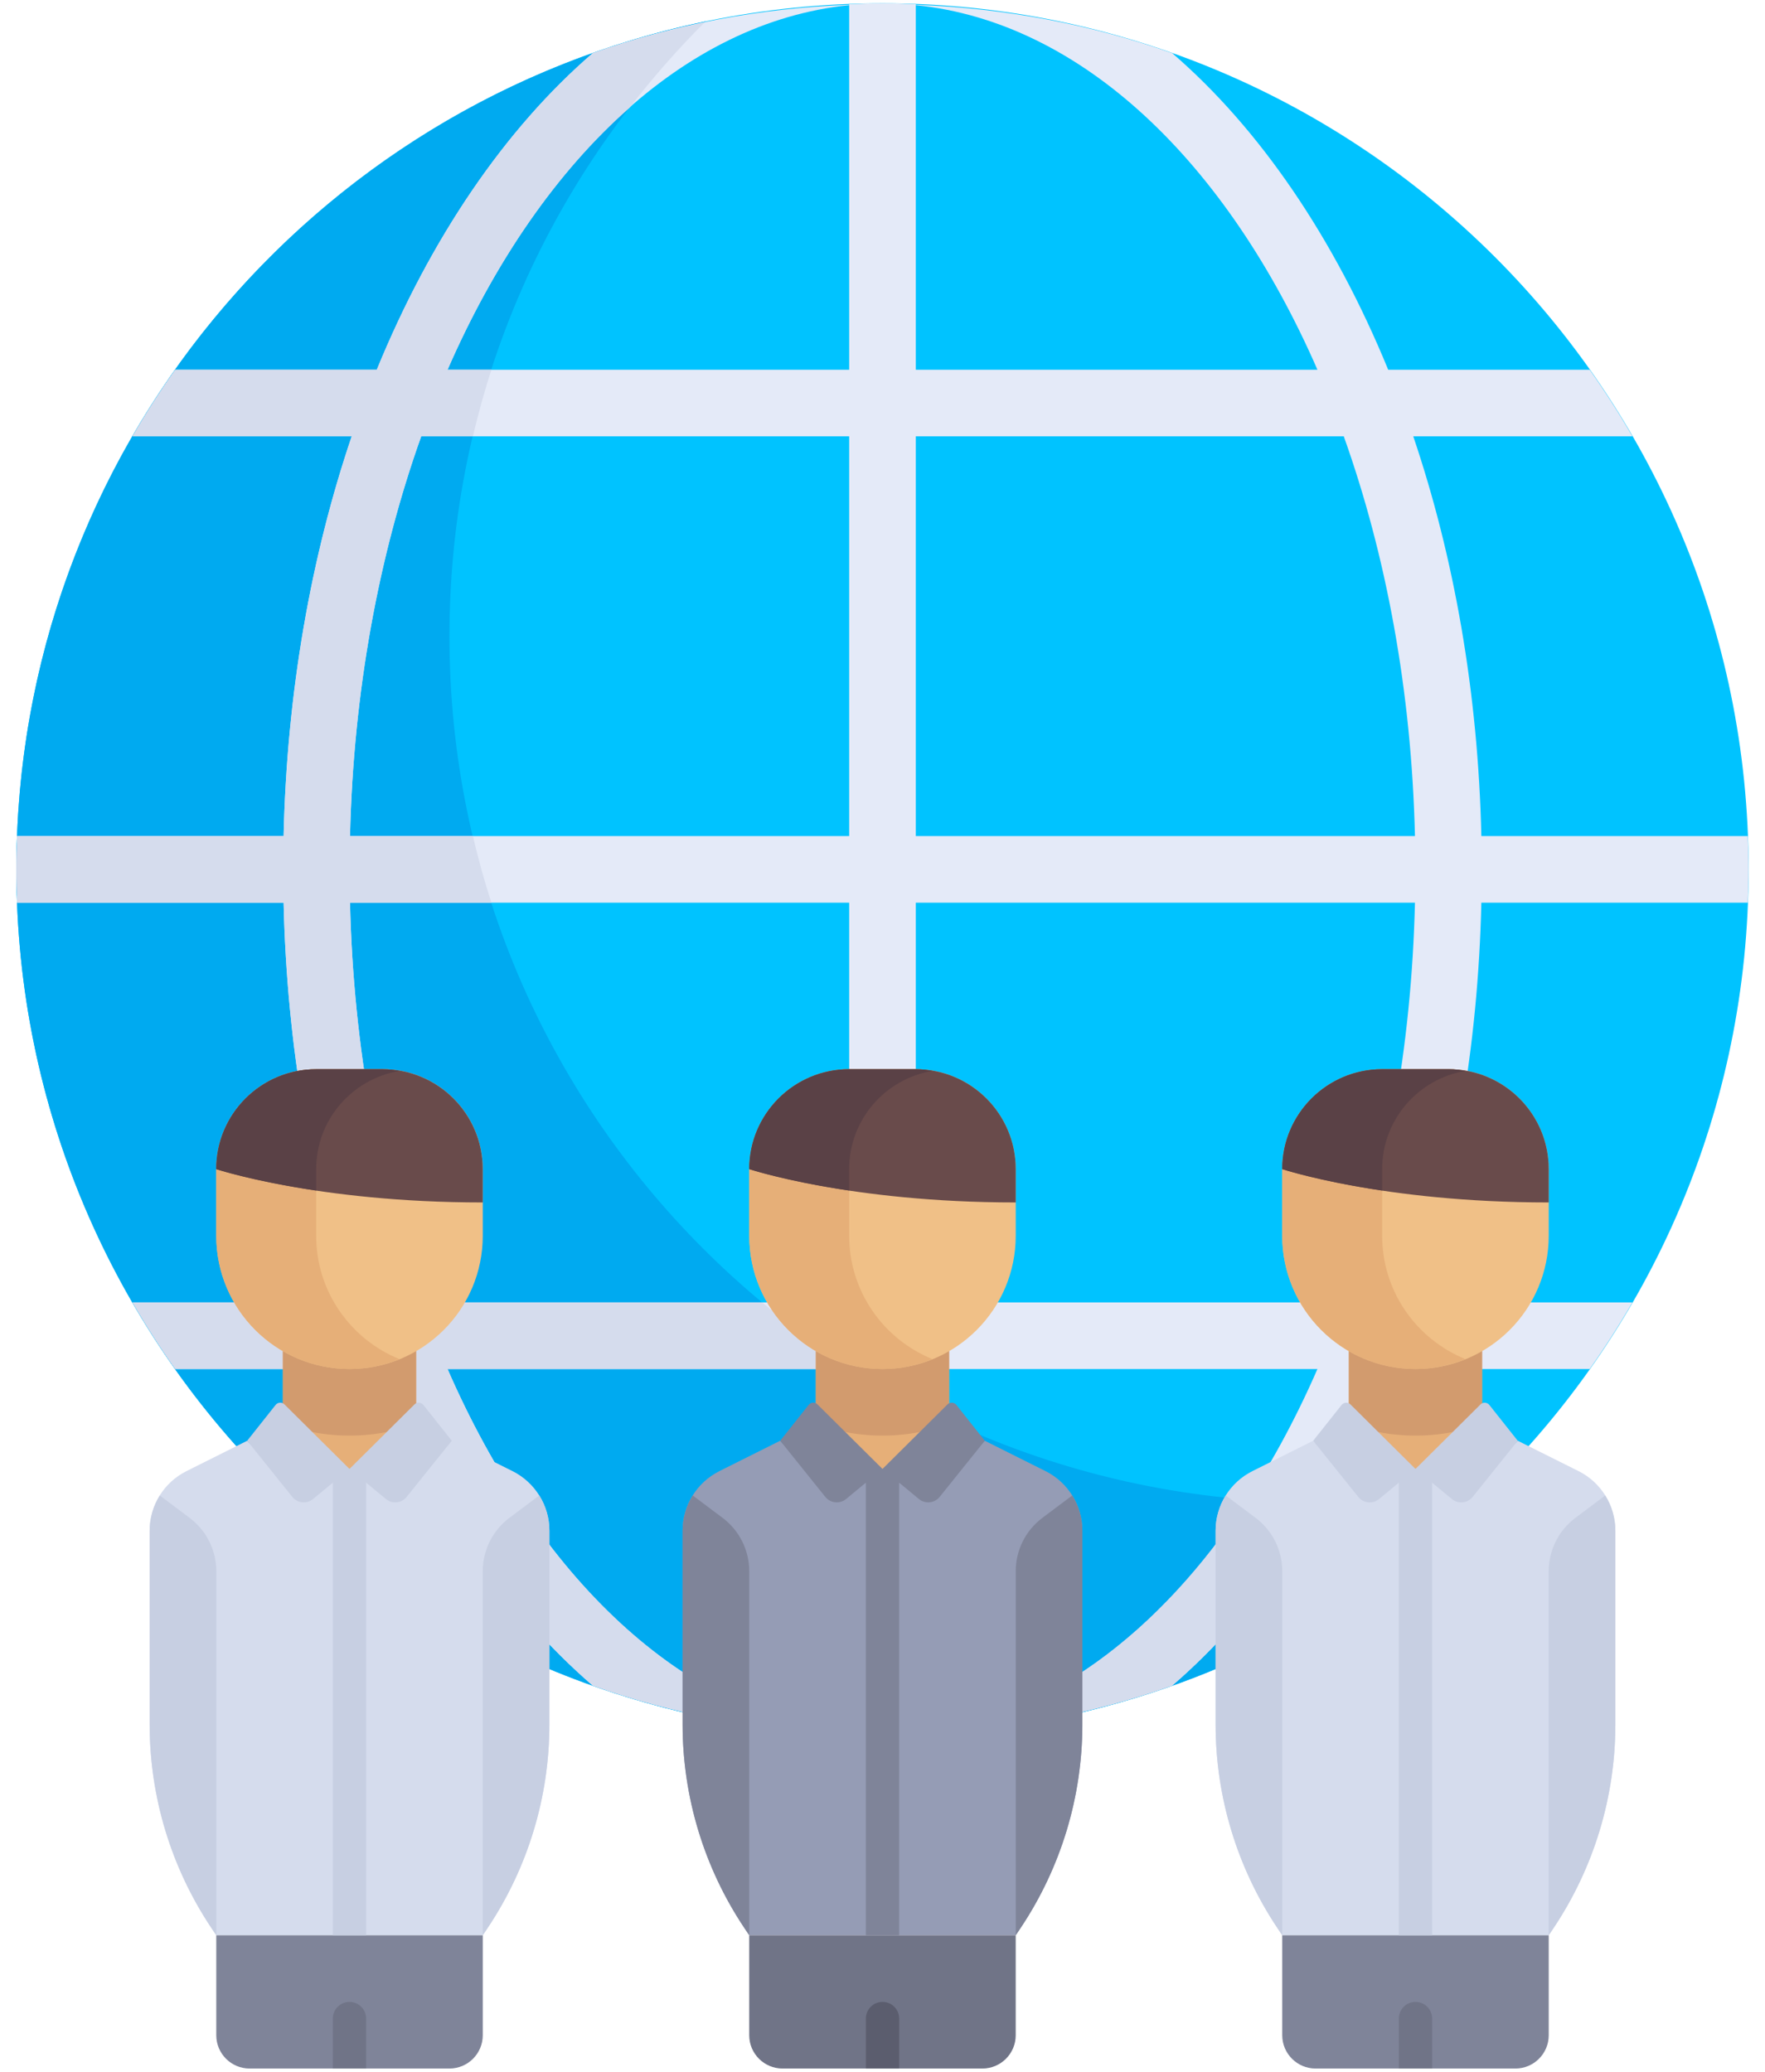 <svg width="92" height="108" viewBox="0 0 92 108" fill="none" xmlns="http://www.w3.org/2000/svg">
<path d="M45.999 0.172C70.932 0.172 91.145 20.385 91.145 45.318C91.145 70.252 70.932 90.464 45.999 90.464C21.066 90.464 0.854 70.252 0.854 45.318C0.854 20.385 21.066 0.172 45.999 0.172Z" fill="#00C3FF"/>
<path d="M68.573 78.308C43.639 78.308 23.427 58.096 23.427 33.163C23.427 20.632 28.535 9.296 36.778 1.116C16.268 5.374 0.854 23.545 0.854 45.317C0.854 70.251 21.066 90.463 46 90.463C58.403 90.463 69.634 85.459 77.794 77.363C74.816 77.981 71.733 78.308 68.573 78.308Z" fill="#00AAF0"/>
<path d="M70.044 67.891H47.736V47.055H73.754C73.577 54.624 72.248 61.717 70.044 67.891ZM47.736 90.367V71.365H68.671C63.948 82.188 56.371 89.497 47.736 90.367ZM23.328 71.365H44.263V90.367C35.627 89.497 28.051 82.188 23.328 71.365ZM18.244 47.055H44.263V67.891H21.955C19.751 61.717 18.422 54.624 18.244 47.055ZM21.955 22.746H44.263V43.582H18.244C18.422 36.014 19.751 28.92 21.955 22.746ZM44.263 0.27V19.273H23.328C28.051 8.449 35.627 1.14 44.263 0.27ZM68.671 19.273H47.736V0.27C56.371 1.14 63.948 8.449 68.671 19.273ZM73.754 43.582H47.736V22.746H70.044C72.248 28.92 73.577 36.014 73.754 43.582ZM91.102 47.055C91.124 46.478 91.145 45.901 91.145 45.319C91.145 44.736 91.124 44.159 91.102 43.582H77.215C77.045 36.084 75.789 29.012 73.666 22.746H85.091C84.4 21.552 83.657 20.394 82.863 19.273H72.359C69.55 12.422 65.682 6.721 61.1 2.769C56.899 1.278 52.404 0.426 47.736 0.248V0.216C47.158 0.195 46.582 0.172 45.999 0.172C45.417 0.172 44.84 0.195 44.263 0.216V0.248C39.595 0.426 35.1 1.278 30.899 2.769C26.317 6.721 22.449 12.422 19.64 19.273H9.136C8.342 20.394 7.599 21.552 6.908 22.746H18.332C16.21 29.012 14.954 36.083 14.783 43.582H0.897C0.875 44.159 0.854 44.736 0.854 45.319C0.854 45.901 0.875 46.478 0.897 47.055H14.783C14.954 54.554 16.21 61.625 18.332 67.891H6.908C7.599 69.085 8.342 70.243 9.136 71.365H19.639C22.448 78.214 26.317 83.917 30.899 87.867C35.1 89.359 39.595 90.21 44.263 90.389V90.421C44.84 90.442 45.416 90.464 45.999 90.464C46.582 90.464 47.158 90.442 47.735 90.421V90.389C52.404 90.21 56.899 89.359 61.099 87.867C65.681 83.917 69.55 78.214 72.359 71.365H82.863C83.656 70.243 84.4 69.085 85.09 67.891H73.666C75.788 61.625 77.045 54.554 77.215 47.055H91.102Z" fill="#E4EAF8"/>
<path d="M44.263 90.367C35.627 89.497 28.051 82.188 23.328 71.364H44.263V90.367ZM68.573 78.31C67.375 78.31 66.193 78.249 65.02 78.157C60.44 85.168 54.407 89.695 47.736 90.367V73.21C44.875 71.719 42.19 69.937 39.729 67.891H21.954C19.751 61.717 18.422 54.624 18.244 47.055H25.614C25.246 45.917 24.926 44.758 24.648 43.582H18.244C18.422 36.014 19.751 28.92 21.955 22.745H24.648C24.926 21.57 25.246 20.411 25.614 19.273H23.328C25.796 13.618 29.047 8.936 32.815 5.617C34.022 4.053 35.322 2.565 36.721 1.173C34.731 1.581 32.782 2.101 30.899 2.769C26.317 6.72 22.449 12.422 19.639 19.273H9.136C8.342 20.394 7.599 21.552 6.908 22.745H18.332C16.21 29.012 14.954 36.083 14.783 43.582H0.897C0.875 44.159 0.854 44.736 0.854 45.319C0.854 45.901 0.875 46.478 0.897 47.055H14.783C14.954 54.554 16.21 61.625 18.332 67.891H6.908C7.599 69.085 8.342 70.243 9.136 71.364H19.639C22.448 78.214 26.317 83.917 30.899 87.867C35.1 89.359 39.595 90.21 44.263 90.389V90.421C44.84 90.442 45.416 90.464 45.999 90.464C46.582 90.464 47.158 90.442 47.735 90.421V90.389C52.404 90.21 56.899 89.358 61.099 87.867C64.027 85.344 66.659 82.098 68.914 78.301C68.8 78.302 68.687 78.31 68.573 78.31Z" fill="#D5DCED"/>
<path d="M14.746 69.625H21.691V76.57H14.746V69.625Z" fill="#E6AF78"/>
<path d="M14.744 69.625V73.098C14.744 73.469 14.616 73.814 14.408 74.104C15.589 74.57 16.872 74.835 18.217 74.835C19.562 74.835 20.844 74.57 22.025 74.104C21.817 73.814 21.689 73.469 21.689 73.098V69.625H14.744Z" fill="#D29B6E"/>
<path d="M26.716 76.686L23.549 75.103C22.275 76.644 18.217 76.573 18.217 76.573C18.217 76.573 14.16 76.644 12.886 75.103L9.719 76.686C8.542 77.275 7.799 78.477 7.799 79.792V89.89C7.799 93.661 8.915 97.348 11.007 100.485L11.272 100.882H25.163L25.429 100.484C27.52 97.347 28.636 93.662 28.636 89.892V79.793C28.636 78.477 27.892 77.275 26.716 76.686Z" fill="#D5DCED"/>
<path d="M25.164 100.881H11.273V106.091C11.273 107.049 12.05 107.827 13.01 107.827H23.428C24.387 107.827 25.164 107.049 25.164 106.091V100.881Z" fill="#7F8499"/>
<path d="M11.274 100.882V81.901C11.274 80.809 10.759 79.779 9.884 79.123L8.329 77.956C7.991 78.497 7.801 79.13 7.801 79.792V89.89C7.801 93.661 8.917 97.347 11.009 100.485L11.274 100.882Z" fill="#C7CFE2"/>
<path d="M25.164 100.881V81.9C25.164 80.807 25.679 79.778 26.553 79.121L28.109 77.955C28.447 78.496 28.637 79.129 28.637 79.791V89.889C28.637 93.66 27.521 97.346 25.429 100.484L25.164 100.881Z" fill="#C7CFE2"/>
<path d="M22.069 73.236C21.953 73.091 21.737 73.078 21.605 73.208L18.217 76.572L14.828 73.208C14.696 73.078 14.48 73.091 14.365 73.236L12.885 75.102L15.234 78.028C15.501 78.361 15.99 78.411 16.319 78.139L17.348 77.289V100.881H19.085V77.289L20.114 78.139C20.443 78.411 20.931 78.361 21.198 78.028L23.548 75.102L22.069 73.236Z" fill="#C7CFE2"/>
<path d="M18.216 104.354C17.736 104.354 17.348 104.742 17.348 105.222V107.827H19.084V105.222C19.084 104.742 18.695 104.354 18.216 104.354Z" fill="#707487"/>
<path d="M18.219 71.362C14.383 71.362 11.273 68.252 11.273 64.416V60.944C11.273 58.067 13.605 55.734 16.483 55.734H19.955C22.832 55.734 25.164 58.067 25.164 60.944V64.416C25.164 68.252 22.055 71.362 18.219 71.362Z" fill="#F0C087"/>
<path d="M16.481 64.416V60.944C16.481 58.364 18.36 56.237 20.822 55.822C20.538 55.775 20.251 55.734 19.954 55.734H16.481C13.604 55.734 11.271 58.067 11.271 60.944V64.416C11.271 68.252 14.381 71.362 18.217 71.362C19.14 71.362 20.016 71.174 20.822 70.847C18.278 69.816 16.481 67.33 16.481 64.416Z" fill="#E6AF78"/>
<path d="M11.271 60.944C11.271 60.944 16.481 62.681 25.162 62.681V60.944C25.162 58.068 22.83 55.735 19.954 55.735H16.481C13.603 55.735 11.271 58.068 11.271 60.944Z" fill="#694B4B"/>
<path d="M16.481 60.945C16.481 58.365 18.36 56.239 20.822 55.823C20.538 55.775 20.251 55.736 19.954 55.736H16.481C13.604 55.736 11.271 58.068 11.271 60.945C11.271 60.945 13.139 61.562 16.481 62.061V60.945Z" fill="#5A4146"/>
<path d="M42.525 69.625H49.471V76.57H42.525V69.625Z" fill="#E6AF78"/>
<path d="M42.527 69.625V73.098C42.527 73.469 42.4 73.814 42.191 74.104C43.373 74.57 44.655 74.835 46 74.835C47.345 74.835 48.627 74.57 49.808 74.104C49.6 73.814 49.473 73.469 49.473 73.098V69.625H42.527Z" fill="#D29B6E"/>
<path d="M54.497 76.685L51.33 75.102C50.056 76.642 45.998 76.572 45.998 76.572C45.998 76.572 41.941 76.643 40.667 75.102L37.5 76.685C36.323 77.273 35.58 78.476 35.58 79.791V89.889C35.58 93.66 36.696 97.347 38.788 100.484L39.053 100.881H52.944L53.21 100.483C55.301 97.346 56.417 93.66 56.417 89.89V79.792C56.417 78.476 55.673 77.273 54.497 76.685Z" fill="#959CB5"/>
<path d="M52.944 100.881H39.053V106.091C39.053 107.049 39.83 107.827 40.79 107.827H51.207C52.166 107.827 52.944 107.049 52.944 106.091V100.881Z" fill="#707487"/>
<path d="M39.053 100.881V81.9C39.053 80.807 38.538 79.778 37.664 79.121L36.108 77.955C35.771 78.496 35.58 79.129 35.58 79.791V89.889C35.58 93.66 36.696 97.346 38.788 100.484L39.053 100.881Z" fill="#7F8499"/>
<path d="M52.945 100.881V81.9C52.945 80.807 53.46 79.778 54.335 79.121L55.891 77.955C56.228 78.496 56.418 79.129 56.418 79.791V89.889C56.418 93.66 55.302 97.346 53.21 100.484L52.945 100.881Z" fill="#7F8499"/>
<path d="M49.852 73.236C49.736 73.091 49.52 73.078 49.388 73.208L46 76.572L42.611 73.208C42.479 73.078 42.263 73.091 42.148 73.236L40.668 75.102L43.017 78.028C43.285 78.361 43.773 78.411 44.102 78.139L45.131 77.289V100.881H46.868V77.289L47.897 78.139C48.226 78.411 48.714 78.361 48.981 78.028L51.331 75.102L49.852 73.236Z" fill="#7F8499"/>
<path d="M46.001 104.354C45.521 104.354 45.133 104.742 45.133 105.222V107.827H46.869V105.222C46.869 104.742 46.481 104.354 46.001 104.354Z" fill="#5B5D6E"/>
<path d="M46 71.362C42.164 71.362 39.055 68.252 39.055 64.416V60.944C39.055 58.067 41.387 55.734 44.264 55.734H47.736C50.613 55.734 52.945 58.067 52.945 60.944V64.416C52.945 68.252 49.836 71.362 46 71.362Z" fill="#F0C087"/>
<path d="M44.264 64.416V60.944C44.264 58.364 46.143 56.237 48.605 55.822C48.321 55.775 48.034 55.734 47.737 55.734H44.264C41.387 55.734 39.055 58.067 39.055 60.944V64.416C39.055 68.252 42.164 71.362 46 71.362C46.923 71.362 47.799 71.174 48.605 70.847C46.061 69.816 44.264 67.33 44.264 64.416Z" fill="#E6AF78"/>
<path d="M39.055 60.944C39.055 60.944 44.264 62.681 52.945 62.681V60.944C52.945 58.068 50.613 55.735 47.737 55.735H44.264C41.387 55.735 39.055 58.068 39.055 60.944Z" fill="#694B4B"/>
<path d="M44.262 60.943C44.262 58.364 46.141 56.237 48.603 55.822C48.319 55.773 48.032 55.734 47.735 55.734H44.262C41.385 55.734 39.053 58.067 39.053 60.943C39.053 60.943 40.92 61.561 44.262 62.06V60.943Z" fill="#5A4146"/>
<path d="M70.309 69.625H77.254V76.57H70.309V69.625Z" fill="#E6AF78"/>
<path d="M70.308 69.625V73.098C70.308 73.469 70.181 73.814 69.973 74.104C71.154 74.57 72.437 74.835 73.781 74.835C75.126 74.835 76.408 74.57 77.59 74.104C77.382 73.814 77.254 73.469 77.254 73.098V69.625H70.308Z" fill="#D29B6E"/>
<path d="M82.281 76.685L79.113 75.102C77.839 76.642 73.782 76.572 73.782 76.572C73.782 76.572 69.725 76.643 68.451 75.102L65.283 76.685C64.106 77.273 63.363 78.476 63.363 79.791V89.889C63.363 93.66 64.48 97.347 66.571 100.484L66.836 100.881H80.728L80.993 100.483C83.084 97.346 84.2 93.66 84.2 89.89V79.792C84.2 78.476 83.457 77.273 82.281 76.685Z" fill="#D5DCED"/>
<path d="M80.727 100.881H66.836V106.091C66.836 107.049 67.614 107.827 68.573 107.827H78.99C79.95 107.827 80.727 107.049 80.727 106.091V100.881Z" fill="#7F8499"/>
<path d="M66.836 100.881V81.9C66.836 80.807 66.322 79.778 65.447 79.121L63.891 77.955C63.554 78.496 63.363 79.129 63.363 79.791V89.889C63.363 93.66 64.48 97.346 66.571 100.484L66.836 100.881Z" fill="#C7CFE2"/>
<path d="M80.727 100.882V81.901C80.727 80.809 81.241 79.779 82.116 79.123L83.672 77.956C84.009 78.497 84.2 79.13 84.2 79.792V89.89C84.2 93.661 83.083 97.347 80.992 100.485L80.727 100.882Z" fill="#C7CFE2"/>
<path d="M77.633 73.238C77.518 73.092 77.302 73.079 77.169 73.21L73.781 76.573L70.393 73.21C70.261 73.079 70.044 73.092 69.929 73.238L68.449 75.103L70.799 78.03C71.066 78.363 71.554 78.412 71.883 78.141L72.912 77.29V100.882H74.649V77.29L75.678 78.141C76.007 78.412 76.496 78.363 76.763 78.03L79.112 75.103L77.633 73.238Z" fill="#C7CFE2"/>
<path d="M73.782 104.354C73.302 104.354 72.914 104.742 72.914 105.222V107.827H74.65V105.222C74.65 104.742 74.262 104.354 73.782 104.354Z" fill="#707487"/>
<path d="M73.781 71.362C69.945 71.362 66.836 68.252 66.836 64.416V60.944C66.836 58.067 69.168 55.734 72.045 55.734H75.517C78.395 55.734 80.727 58.067 80.727 60.944V64.416C80.727 68.252 77.617 71.362 73.781 71.362Z" fill="#F0C087"/>
<path d="M72.045 64.416V60.944C72.045 58.364 73.924 56.237 76.386 55.822C76.102 55.775 75.815 55.734 75.518 55.734H72.045C69.169 55.734 66.836 58.067 66.836 60.944V64.416C66.836 68.252 69.945 71.362 73.781 71.362C74.704 71.362 75.58 71.174 76.386 70.847C73.843 69.816 72.045 67.33 72.045 64.416Z" fill="#E6AF78"/>
<path d="M66.836 60.944C66.836 60.944 72.045 62.681 80.727 62.681V60.944C80.727 58.068 78.395 55.735 75.518 55.735H72.045C69.168 55.735 66.836 58.068 66.836 60.944Z" fill="#694B4B"/>
<path d="M72.045 60.943C72.045 58.364 73.924 56.237 76.386 55.822C76.102 55.773 75.815 55.734 75.518 55.734H72.045C69.169 55.734 66.836 58.067 66.836 60.943C66.836 60.943 68.704 61.561 72.045 62.06V60.943Z" fill="#5A4146"/>
</svg>
